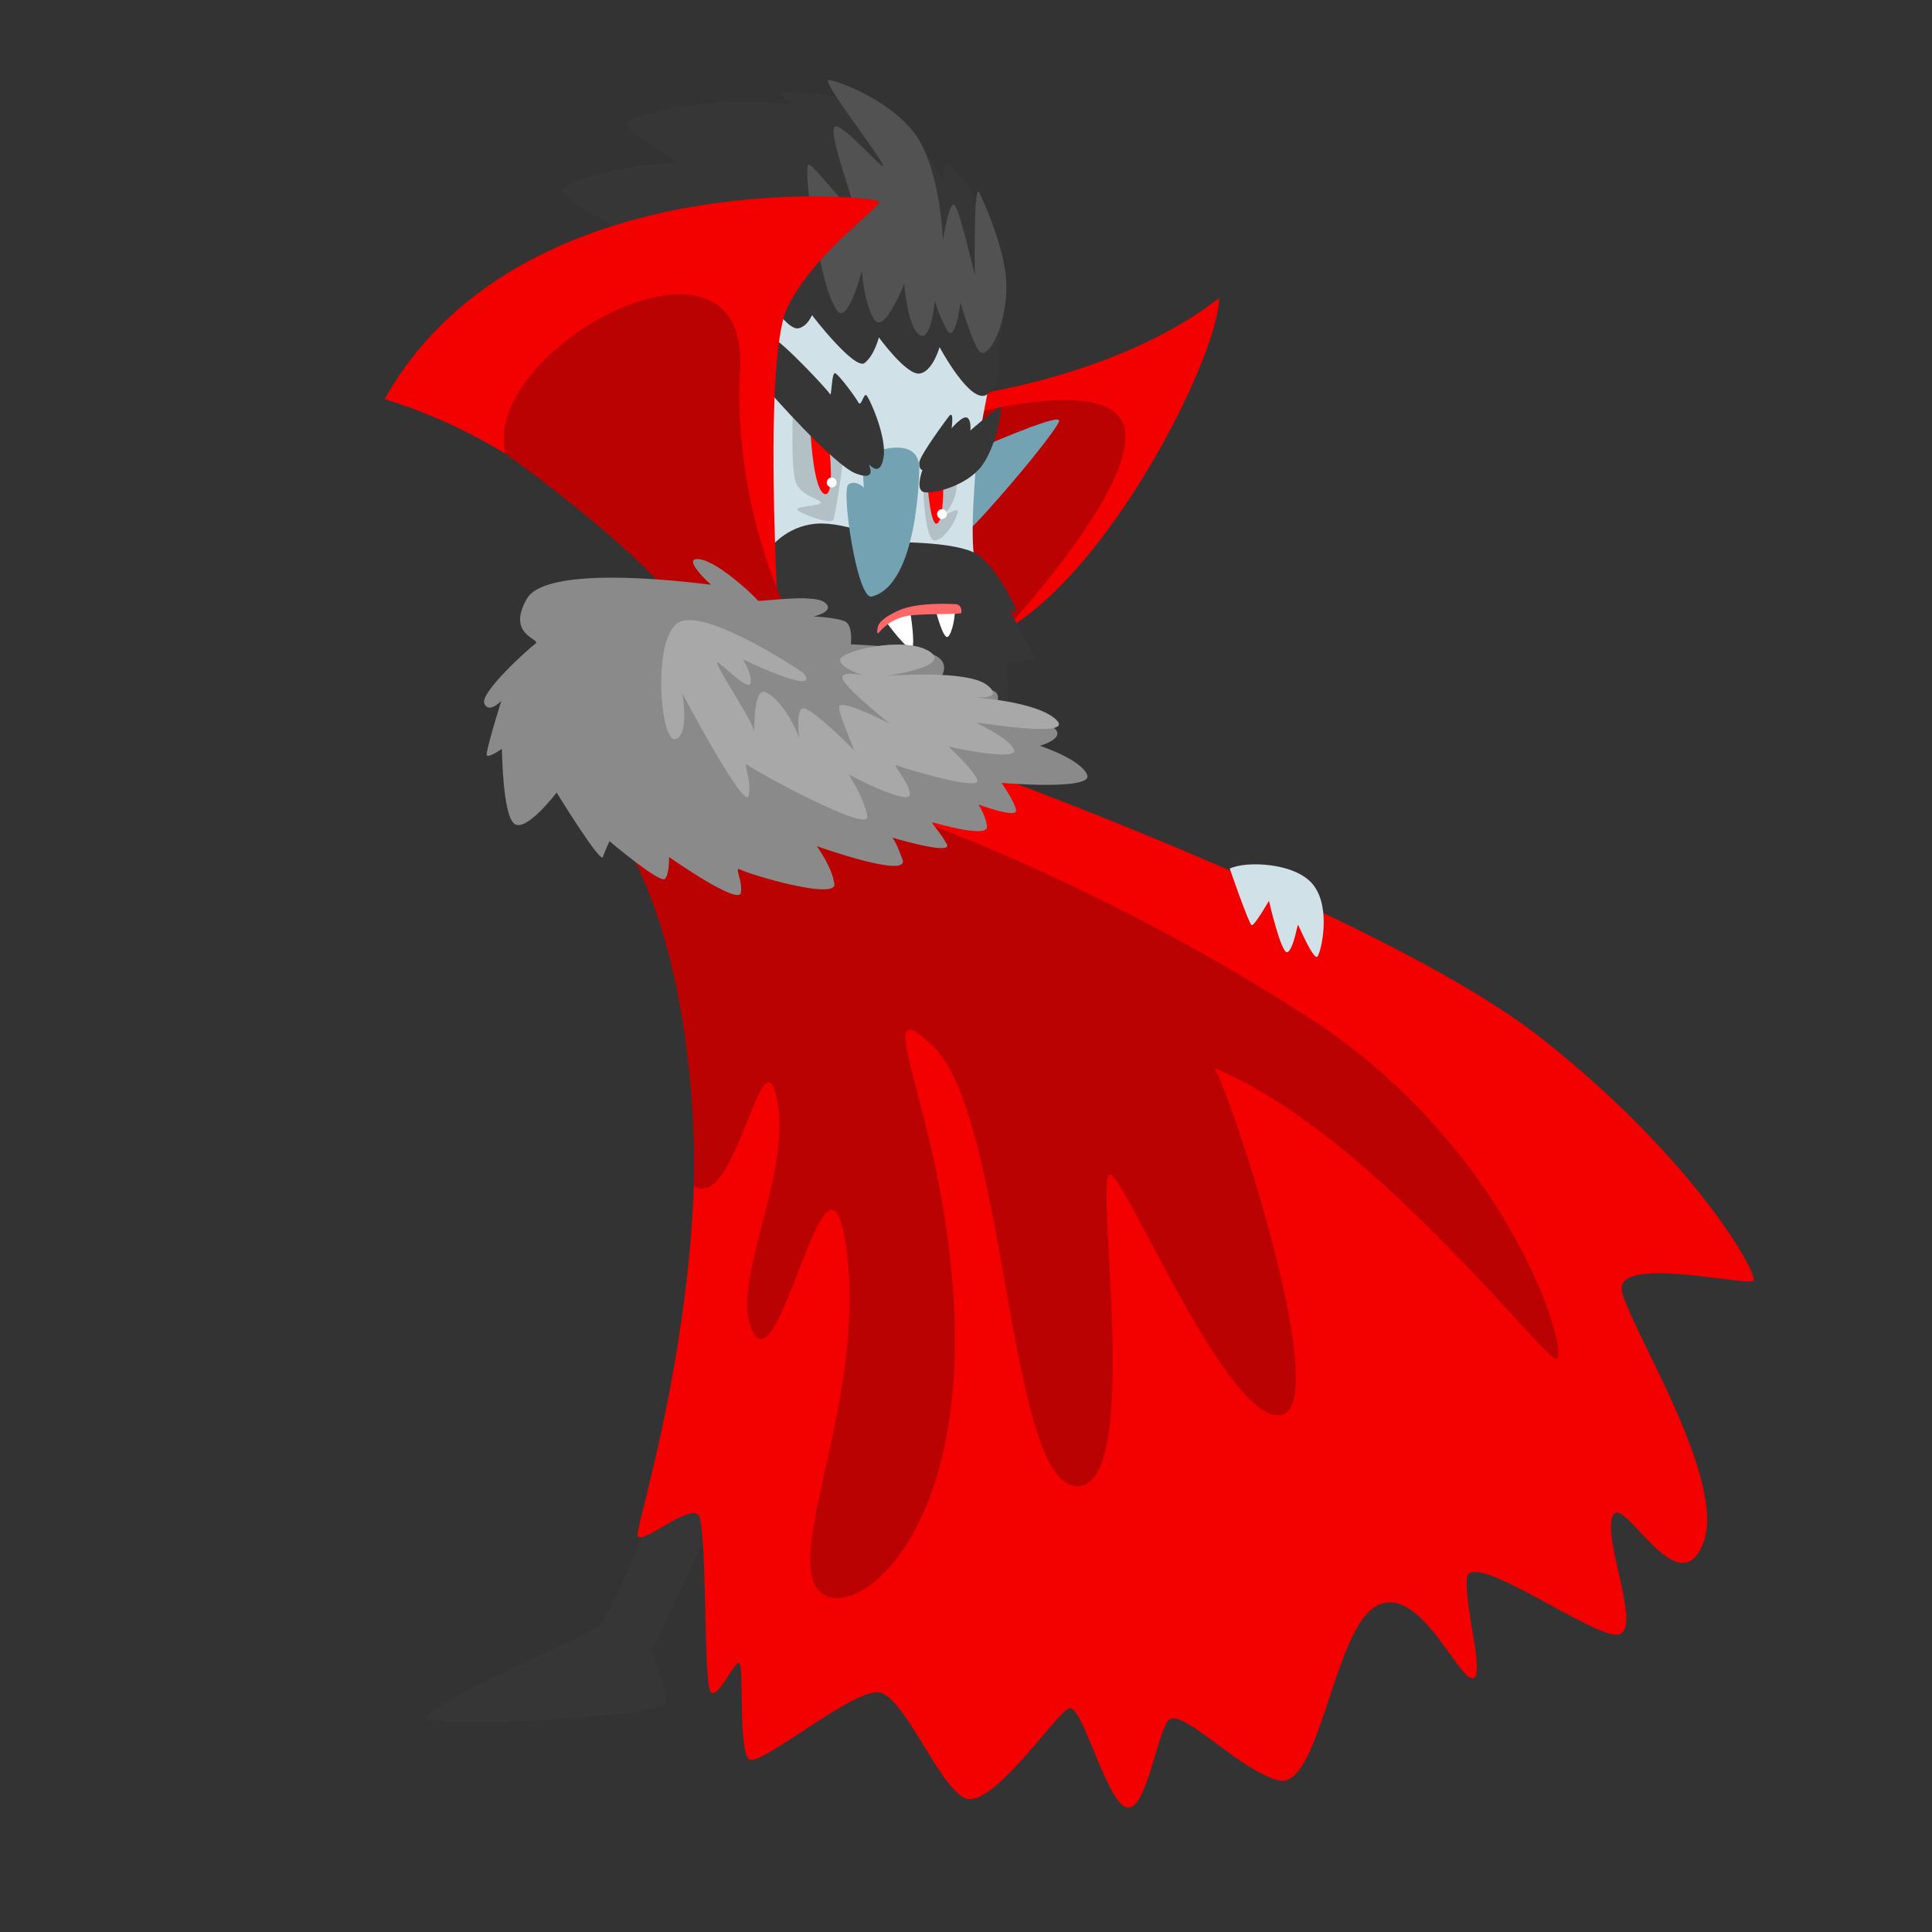 <svg xmlns="http://www.w3.org/2000/svg" width="940" height="940" fill="none" xmlns:v="https://vecta.io/nano"><rect width="100%" height="100%" fill="#333333" stroke="none"/><path d="M319.91 729.86c0 .89-23.37 57.07-28.39 61.21s-83.69 38.45-84 44.36 115.33 0 116.52-6.8-7.1-24.25-6.81-25.43 32.53-67.72 32.53-70.68-29.85-2.66-29.85-2.66z" fill="#363636"/><path d="M475.15 374.12s199.91 72.15 274.42 130.71 106.32 115.32 103.5 118.28-68-13-63.87 5.32 51.75 92.71 39.33 122.87-39-25.28-43.91-13.75 14.19 54.56 3.1 57.66-73.19-43-74.07-27.05 9.75 50.12 2.21 48.35-26.61-47.47-47-34.6-27.06 89.6-47 84.28-47.91-36.82-53.67-28.84-11.09 46.58-20.85 41.7-20.85-49.68-27.06-47.91-38.59 51-51.45 43.47-28.24-47.46-40.37-51-59.14 37-64.17 32.24-2.36-43.47-4.43-46.43-11.54 20.11-14.49 13-1.48-78.07-5.33-84.87-27.79 14.49-29.86 9.76 63.12-197.58.51-326.79c43.93-91.94 164.46-46.4 164.46-46.4z" fill="#f30000"/><path d="M445.58 398.69s91.08 31.62 191.62 96.67 128.34 169.15 119.47 165.6S665 549.77 590.48 519.61c4.81 2.06 58 160.28 33.71 168.56s-73.33-108.23-83.39-116.51 16.56 153.17-17.15 151.4-33.71-179.79-69.79-214.09 13 46.72 10.65 150.22-59.14 134.84-68.61 110.59 24.84-94 16-161.46-31.34 62.1-44.95 40.81 18.34-76.29 11.24-113.55-20.29 55-40.61 41.38c0 0 4-94.9-30.18-161s138.18-17.27 138.18-17.27z" fill="#bb0202"/><path d="M469.91 192.62s75-9.53 123.23-47.68c0 30.46-65.19 158.23-123.23 169.15s0-121.47 0-121.47z" fill="#f30000"/><path d="M480.83 315.53s69.14-72.27 66.7-104.79-88.61-5.72-88.61-5.72-23.49 102.57 21.91 110.51z" fill="#bb0202"/><path d="M474.56 218.87s39.48-17.48 40.7-14.38-42.91 54.78-46.24 55.23 1.55-38.23 5.54-40.85z" fill="#73a2b3"/><path d="M480.33 191.85s-5.77 29.24-5.32 30-4.19 43.47 0 53.23-120.18-6.36-120.18-6.36-3.33-120.8 18.74-133.81 114.89 17.5 106.76 56.94z" fill="#d1e1e8"/><path d="M449.06 234s.47 30.16 6.11 28.94 10.63-11.53 10.85-14-5.76 2-5.76.89 6.43-6.69 5.1-17.93-16.3 2.1-16.3 2.1zm-63.32-34.39s-1 27.5 1.29 34.6 11.84 8.43 12.32 10.2S387 246.19 388 248s16.52 7.65 17.52 4.77 5.21-29.5 4.88-33.16-24.66-20-24.66-20z" fill="#b3c1c7"/><path d="M375.65 148.2s8.13 12.56 12.86 11.53 6.51-6.8 6.65-6.36 20.85 27.06 25.58 23.21 6.87-12.42 6.87-12.42 13.24 18.27 19.67 17.6 9.87-12.86 9.87-12.86 15.31 28.72 23.18 22.95 5.65-22 5.65-22 5.22-19.18-2.32-48.68-20.48-40-22.4-41.32-2.52 7.54-2.52 7.54-13.58-22.92-27-32.53-51.31-10.79-51.9-9.76 5.47 5.62 5.47 5.62-49.68-5.91-80 8.43c-4.59 3 24.84 20 24.84 20s-38.59 1.18-56.48 12.57c-4.14 3.83 41.25 27 41.25 27l60.73 29.48zm-1.19 118.87c.12-.42 8-11.09 22.63-12.27s36.07 9 36.07 9 31.94-.59 42 5.77 19.52 27 19.52 27.79-3.25 0-3.25 0 11.83 21.59 12 22.77-13.89 1.78-13.89 2.22 2.51 23.36-.74 25.73-133.7-11.51-114.34-81.01z" fill="#363636"/><path d="M476.12 93.05s14.19 28.16 13.52 48.12-9.75 35-13.52 29.28-9.3-24.84-9-23.51-2.56 20.18-6.33 13.75a70.25 70.25 0 0 1-6-14.42s-1.77 20.85-7.54 16.64-7.32-24.84-7.32-24.84-9.75 25.06-14.63 17.3-6-23.52-6-23.52-7.06 27.29-12.29 18.86-7-20.85-9.1-28.83-6.78-40.59-4.56-41.7 22.62 27.06 22.18 21.52-14.38-41.48-8.52-40.15 23.89 22.85 22.52 18.63-30.19-41.25-26.42-41.25 31 10 42.8 27.28 12.87 51 12.87 51 2.88-19.52 5.54-17.52 10 35.26 10 33.71-.64-41.24 1.8-40.35z" fill="#525252"/><path d="M431.46 302.91c-.09.09 10.35 14.19 12.19 12.48s-.79-17.74-.79-17.74l10.52-.38 2 .21s3.55 13.73 5.76 12.36 4-11.73 3.22-13.4-24.43-2.18-32.9 6.47z" fill="#fff"/><path d="M427.38 308.07a23.76 23.76 0 0 1 7.268-6.005c2.8-1.496 5.871-2.416 9.032-2.705 10.7-.94 23.9-.28 24.06-1.22s.06-3.94-2.66-4.16-18.68-.88-27.17 2.77-10.53 6.66-10.86 8.54-.45 2.89.33 2.78z" fill="#ff6868"/><path d="M394.43 211.63s1.4 26.61 6.65 28.68 2.44-22 2.44-22-4.22-8.53-9.09-6.68zm56.99 25.72s1.48 19.74 4.73 17.23 2.74-19.37 2.74-19.37l-7.47 2.14z" fill="red"/><path d="M447.28 227.15s-.07 57.52-23.28 63.14c-7.1 1-14.79-52.05-11.24-54.56s7.54 1.48 7.54 1.48l-1-15.09s26.87-12.56 27.98 5.03z" fill="#73a2b3"/><path d="M373.58 189.74s31.93 36.52 42.88 40.66 5.91-4.73 6.35-4.43 5.47 6.5 7.1-3.55-7.1-29.28-8.43-30.16-2.51 6.06-3.84 3.55-9.32-13.31-11.24-14.2-1.63 12.13-2.66 10.06-24-26.32-27.35-26.77-2.81 24.84-2.81 24.84zM462 202.16c-.25.25-14.75 19.52-14.75 23.07s1.56 3.44 1.56 3.44-3.66 9.64.66 10.75 21.07-3 28.28-12.86 9.87-27.33 9.09-28.36-14.75 11.28-14.75 11.28.67-4.77-1.44-6.21-7.65 5.1-7.65 5.1 1.25-8.37-1-6.21z" fill="#363636"/><path d="M380.08 325.92s-10.2-149.48 3.11-176.54 46.13-48.79 44.35-51.45-175.2-19.52-240.41 96.25c98.03 30.16 146.38 110.89 192.95 131.74z" fill="#f30000"/><path d="M387 305.49s-30.76-53.22-26.91-125.95c4.26-80.32-126.86-9.76-114.15 41.22 0 0 79 55.57 92.86 87.31s48.2-2.58 48.2-2.58z" fill="#bb0202"/><path d="M345.93 284.52c-.89 0-79.25-11.24-89.6 6.8s7.39 19.52 4.14 21.88-26.91 23.66-24.84 29 8.28-1.18 8.28-1.18-7.69 24.54-7.1 26.32 7.39-3 7.39-3 .3 31.64 5.92 36.37 20.7-15.08 20.7-15.08 21.29 34.6 22.47 31.35 3.25-7.69 3.25-7.69 24.55 20.7 26.91 18.33 2.07-10.64 2.07-10.64 33.72 23.66 34.9 17.45-3.85-13.31 0-11.24 46.72 15.08 45.54 6.8-8.58-18.33-8.58-18.33 45.25 16.26 41.7 6.5-5-10.64-5-10.64 29.57 8.87 26.61 3.25-8-10.65-7.09-10.65 27.5 8.28 26.61 1.78-4.73-10.65-3.84-10.35 18.63 6.8 18 2.66-7.1-13.31-7.1-13.31 44.65 3.85 41.69-3.84-23.06-14.2-23.06-14.2 11.83-3.25 7.69-8-32.53-4.14-32.53-4.14 7.69-11.53 3-14.19-27.21-4.14-27.21-5 6.51-8-1.48-12.42-41.4-5.62-41.4-5.62 1.18-9.46-3-11.24-15.08-2.36-15.08-2.36 10.94-2.37 5.33-6.8-32.24 0-32.53-.89-18.93-18.93-28.39-20.11 5.63 12.43 5.63 12.43z" fill="#8a8a8a"/><path d="M391.17 327.69c-.52-.71-49.09-33.12-61.51-24.54s-8.28 58-1.18 56.48 3.55-22.18 3.55-22.18 30.46 57.67 32.23 49.68-3.55-17.45-.29-14.78 59.14 33.41 58 24.84-9.76-21.3-8.88-20.41 29.58 15.38 29.58 9.76-9.17-15.38-6.51-14.19 41.7 13 39.33 7.09-15.08-16.85-13.9-16.26 35.49 7.69 31.64 1.18-19.31-12.71-17.64-12.71 47.81 7.77 38.34-1.44-41.4-11-41.4-11 17.45 1.77 7.69-5.92-49.09-4.43-49.09-4.43 33.05-4.51 20.85-12.05-43.25 0-43.25 4.21 11.31 7.54 11.31 7.54-12.64-2.88-9.75 2.44 22.62 21.07 22.62 21.07-24.18-12.42-24.62-8.21 8.87 23.07 6.65 20.63-17.74-17.74-23.28-19.74-2 17.74-3.33 13.31S380.53 341 373 337s-5.33 23.06-6.44 17.74-22-35.93-16.85-32.16 14.86 14 15.52 9.54-3.77-11.31-3.77-11.31 37.92 18.19 29.71 6.88z" fill="#a8a8a8"/><path d="M598.32 422.62s9.31 26.91 10.64 27.5 8.43-11.83 8.43-11.83 6.06 26.32 9 25 4.88-13.75 5.18-13.31 7.68 17.74 9.46 15.38 6.65-23.07-1.78-34.45-33.25-12.14-40.93-8.29z" fill="#d1e1e8"/><path d="M407.05 234.76c.002.475-.137.94-.4 1.336a2.39 2.39 0 0 1-1.075.888c-.438.184-.921.232-1.387.141s-.895-.319-1.231-.654a2.4 2.4 0 0 1-.66-1.229 2.39 2.39 0 0 1 .135-1.388 2.4 2.4 0 0 1 2.218-1.484 2.41 2.41 0 0 1 .918.179c.291.12.555.295.778.517a2.39 2.39 0 0 1 .521.777c.121.291.183.602.183.917zm53.67 15.35c.002.476-.137.941-.4 1.337s-.638.706-1.077.888a2.4 2.4 0 0 1-3.277-1.749c-.093-.467-.044-.95.139-1.389a2.4 2.4 0 0 1 .888-1.077c.396-.263.861-.402 1.337-.4a2.39 2.39 0 0 1 2.39 2.39z" fill="#fff"/></svg>
